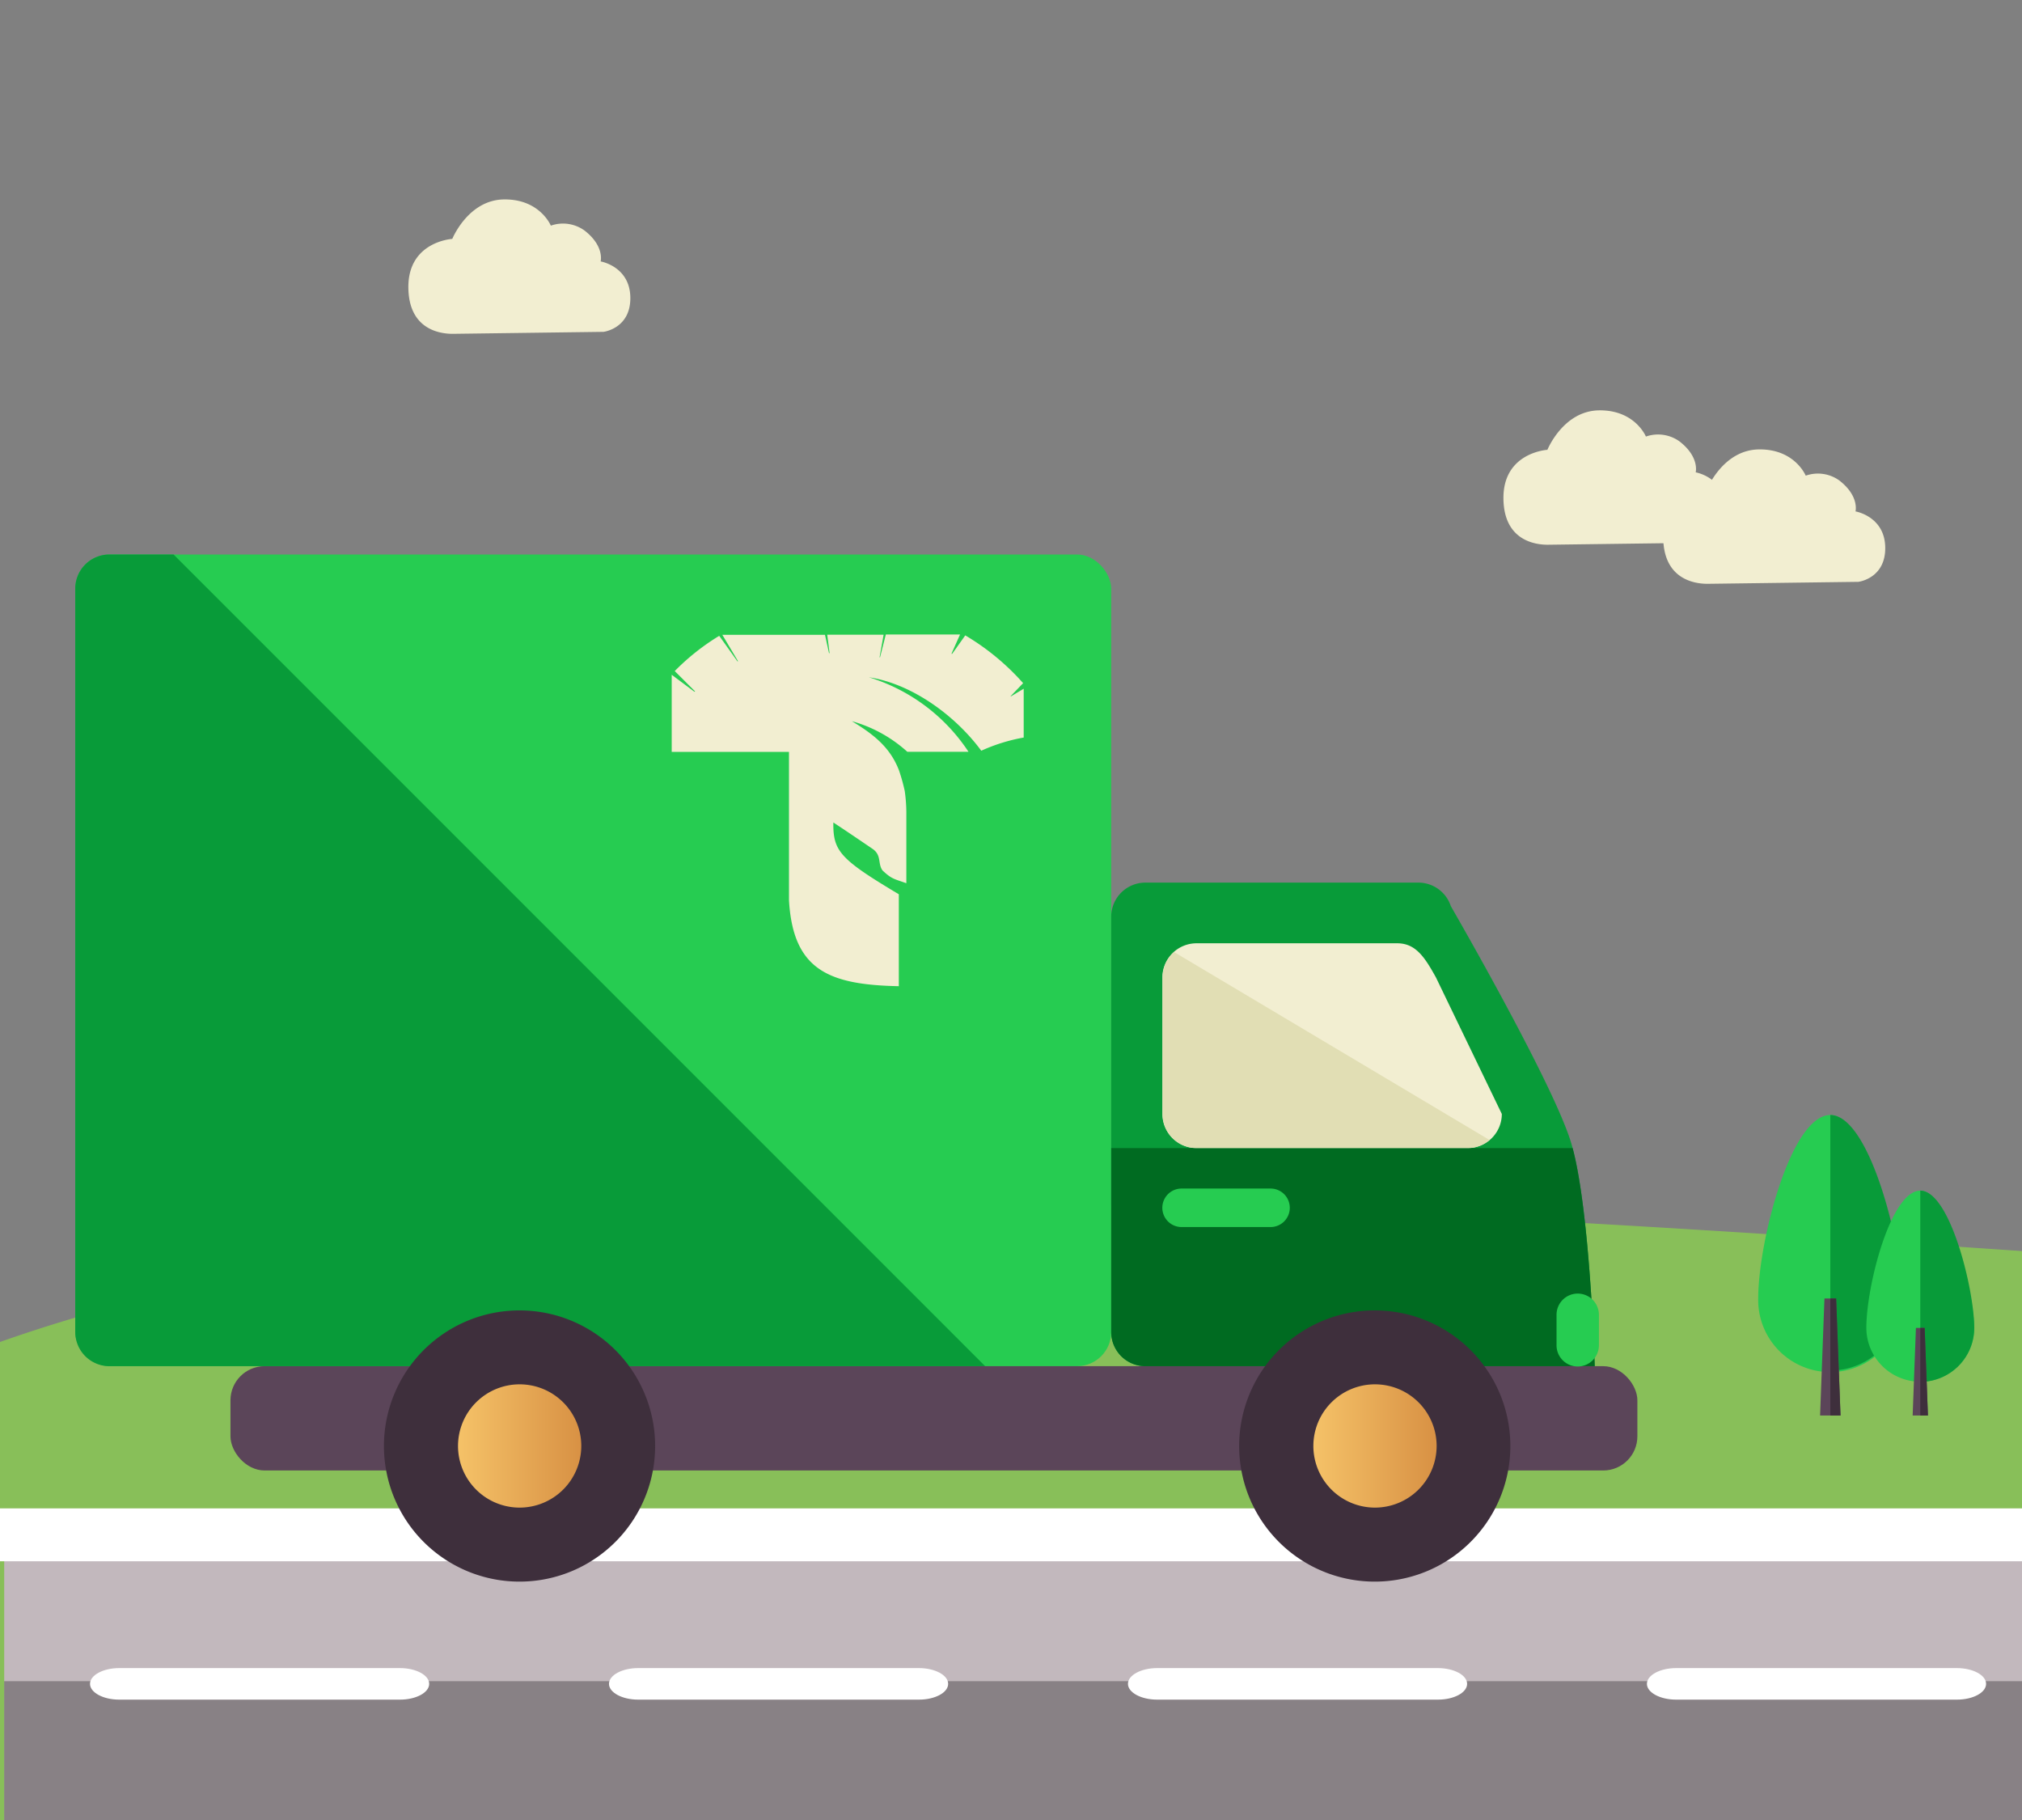 <svg id="Layer_1" data-name="Layer 1" xmlns="http://www.w3.org/2000/svg" xmlns:xlink="http://www.w3.org/1999/xlink" viewBox="0 0 500 450"><rect x="0" y="0" width="500" height="450" fill="#808080" stroke="none"/><defs><style>.cls-1{fill:#88bf59;}.cls-2{fill:#c2b8bd;}.cls-3{opacity:0.3;}.cls-4{fill:#fff;}.cls-5{fill:#26cc51;}.cls-6{fill:#089b39;}.cls-7{fill:#5b4559;}.cls-8{fill:#3e2f3c;}.cls-9{fill:#f2eed1;}.cls-10{fill:#006b21;}.cls-11{fill:url(#linear-gradient);}.cls-12{fill:#e1deb4;}.cls-13{fill:url(#linear-gradient-2);}</style><linearGradient id="linear-gradient" x1="324.71" y1="357.52" x2="355.2" y2="357.52" gradientUnits="userSpaceOnUse"><stop offset="0" stop-color="#f5c268"/><stop offset="1" stop-color="#d89144"/></linearGradient><linearGradient id="linear-gradient-2" x1="113.25" y1="357.52" x2="143.74" y2="357.52" xlink:href="#linear-gradient"/></defs><path class="cls-1" d="M164.83,301.21c103.45-7.89,206-.81,380.35,11.23,183.33,12.66,267.59,21,267.59,21,89.16,8.81,157.68,17.57,212,12.12,34.17-3.43,25.26-8.74,53.49-13.57,91-15.58,292.62,20.86,529.9,15.07A1867.48,1867.48,0,0,0,1802,332.54V450.75H-2V332.52C55.58,311.81,124.53,304.29,164.83,301.21Z"/><rect class="cls-2" x="1.04" y="385.64" width="500.46" height="66.55"/><rect class="cls-3" x="1.04" y="415.68" width="500.46" height="36.58"/><path class="cls-4" d="M98.9,412.44H29.48c-4,0-7.22,1.76-7.22,3.9s3.25,3.9,7.22,3.9H98.9c4,0,7.23-1.75,7.23-3.9S102.88,412.44,98.9,412.44Z"/><path class="cls-4" d="M227.23,412.44H157.81c-4,0-7.22,1.76-7.22,3.9s3.25,3.9,7.22,3.9h69.42c4,0,7.23-1.75,7.23-3.9S231.21,412.44,227.23,412.44Z"/><path class="cls-4" d="M355.56,412.44H286.15c-4,0-7.23,1.76-7.23,3.9s3.25,3.9,7.23,3.9h69.41c4,0,7.23-1.75,7.23-3.9S359.54,412.44,355.56,412.44Z"/><path class="cls-4" d="M483.9,412.44H414.48c-4,0-7.23,1.76-7.23,3.9s3.25,3.9,7.23,3.9H483.9c4,0,7.22-1.75,7.22-3.9S487.87,412.44,483.9,412.44Z"/><rect class="cls-4" x="-0.02" y="372.95" width="1800" height="13.08"/><path class="cls-5" d="M470.42,321a17.83,17.83,0,1,1-35.65,0c0-13.72,8-45.31,17.83-45.31S470.42,311.13,470.42,321Z"/><path class="cls-6" d="M470.42,321c0-12.66-8-45.31-17.82-45.31v63.18A17.85,17.85,0,0,0,470.42,321Z"/><polygon class="cls-7" points="451.15 321.05 450.07 349.99 455.12 349.99 454.04 321.05 451.15 321.05"/><polygon class="cls-8" points="452.6 321.05 452.6 349.99 455.12 349.99 454.04 321.05 452.6 321.05"/><path class="cls-5" d="M488.19,328.29a13.34,13.34,0,1,1-26.68,0c0-10.26,6-33.9,13.34-33.9S488.19,320.91,488.19,328.29Z"/><path class="cls-6" d="M488.19,328.29c0-9.47-6-33.9-13.34-33.9v47.28A13.36,13.36,0,0,0,488.19,328.29Z"/><polygon class="cls-7" points="473.77 328.33 472.96 349.99 476.74 349.99 475.93 328.33 473.77 328.33"/><polygon class="cls-8" points="474.85 328.33 474.85 349.99 476.74 349.99 475.93 328.33 474.85 328.33"/><path class="cls-9" d="M111.91,82.54c-2.84,0-10.79-.87-10.93-11.35-.15-11.5,10.86-12.12,10.86-12.12s3.91-9.65,12.79-9.76,11.58,6.48,11.58,6.48a9.11,9.11,0,0,1,8.32,1.2c5,3.87,4,7.65,4,7.65s7.24,1.21,7.34,8.91-6.64,8.5-6.64,8.5Z"/><path class="cls-9" d="M422.22,144.35c-2.85,0-10.8-.86-10.94-11.35-.15-11.49,10.87-12.11,10.87-12.11s3.9-9.65,12.79-9.77,11.58,6.49,11.58,6.49a9.07,9.07,0,0,1,8.31,1.19c5,3.87,4,7.65,4,7.65s7.25,1.21,7.35,8.91-6.65,8.5-6.65,8.5Z"/><path class="cls-9" d="M382.71,134.69c-2.85,0-10.8-.87-10.94-11.35-.15-11.5,10.87-12.12,10.87-12.12s3.9-9.65,12.79-9.76S407,107.94,407,107.94a9.09,9.09,0,0,1,8.31,1.2c5,3.87,4,7.65,4,7.65s7.25,1.21,7.35,8.91-6.65,8.5-6.65,8.5Z"/><rect class="cls-5" x="18.61" y="137.1" width="256.17" height="200.69" rx="8.44"/><path class="cls-6" d="M388.48,282.46c-4-13.08-23.72-48-29.72-58.41a8.44,8.44,0,0,0-8-5.82H283.22a8.44,8.44,0,0,0-8.44,8.44V329.35a8.44,8.44,0,0,0,8.44,8.44H394.34S393.17,297.93,388.48,282.46Z"/><rect class="cls-7" x="56.99" y="337.79" width="347.9" height="25.79" rx="8.44"/><path class="cls-9" d="M371.37,275.43a8.44,8.44,0,0,1-8.44,8.44H295.88a8.44,8.44,0,0,1-8.44-8.44V241.67a8.44,8.44,0,0,1,8.44-8.44h49.63c4.66,0,6.88,3.61,9.57,8.44Z"/><path class="cls-10" d="M274.78,329.35a8.44,8.44,0,0,0,8.44,8.44H394.34s-1.11-37.58-5.46-53.92H274.78Z"/><path class="cls-5" d="M318.94,298.63a4.76,4.76,0,0,1-4.76,4.76h-22a4.76,4.76,0,0,1-4.76-4.76h0a4.76,4.76,0,0,1,4.76-4.76h22a4.76,4.76,0,0,1,4.76,4.76Z"/><path class="cls-8" d="M373.48,357.52A33.53,33.53,0,1,1,340,324,33.53,33.53,0,0,1,373.48,357.52Z"/><path class="cls-11" d="M340,372.76a15.24,15.24,0,1,1,15.25-15.24A15.26,15.26,0,0,1,340,372.76Z"/><path class="cls-12" d="M295.88,283.87h67.05a8.41,8.41,0,0,0,5.41-2l-78-46.47a8.36,8.36,0,0,0-2.86,6.28v33.76A8.44,8.44,0,0,0,295.88,283.87Z"/><path class="cls-6" d="M27.05,337.79H243.61L42.92,137.1H27.05a8.44,8.44,0,0,0-8.44,8.44V329.35A8.44,8.44,0,0,0,27.05,337.79Z"/><path class="cls-8" d="M162,357.52A33.53,33.53,0,1,1,128.49,324,33.53,33.53,0,0,1,162,357.52Z"/><path class="cls-13" d="M128.49,372.76a15.24,15.24,0,1,1,15.25-15.24A15.26,15.26,0,0,1,128.49,372.76Z"/><path class="cls-5" d="M384.9,332.62a5.24,5.24,0,0,0,5.24,5.25h0a5.25,5.25,0,0,0,5.24-5.25v-7.54a5.25,5.25,0,0,0-5.24-5.24h0a5.24,5.24,0,0,0-5.24,5.24Z"/><path class="cls-9" d="M253.14,170.29v12.07a43.82,43.82,0,0,0-10.49,3.26c-6.19-8.41-16.49-16.08-26.82-18l-1-.17a45.4,45.4,0,0,1,24.66,18.43H224.36a34,34,0,0,0-13.7-7.56c5.38,3.26,9.48,6.46,11.67,12.23a46.41,46.41,0,0,1,1.39,5,39.24,39.24,0,0,1,.4,5.14v17.69c-3-1.07-3.6-1-5.89-3.16-1.25-1.75-.15-3.77-2.51-5.37-5.23-3.55-6.44-4.37-9.65-6.49-.09,7.09,1.62,9.05,16.19,17.75v22.73c-17.36-.35-26.15-4-27.16-21.25V185.91h-29V166.84l5.6,4.18h.15v-.1a0,0,0,0,0,0,0h0l-5-5a56.59,56.59,0,0,1,11-8.71l4.5,6.3v0h0l0,0h.13a0,0,0,0,0,0,0v-.06s0,0,0,0v0l-3.86-6.49H204l1,4.53s0,0,0,0h0l0,0h.13v0h0v-.06l-.57-4.5H218.5l-1,5.59v0h0s0,0,0,0v0h0l0,0h.11v0h0s0,0,0,0v0l1.44-5.64H237.4l-2.1,4.71v.06h0s0,0,0,0v0l0,0h.16l3.23-4.55A59.63,59.63,0,0,1,253,168.91l-3.13,3.26h0a0,0,0,0,0,0,0v0s0,0,0,0v0h0l0,0H250Z"/></svg>
